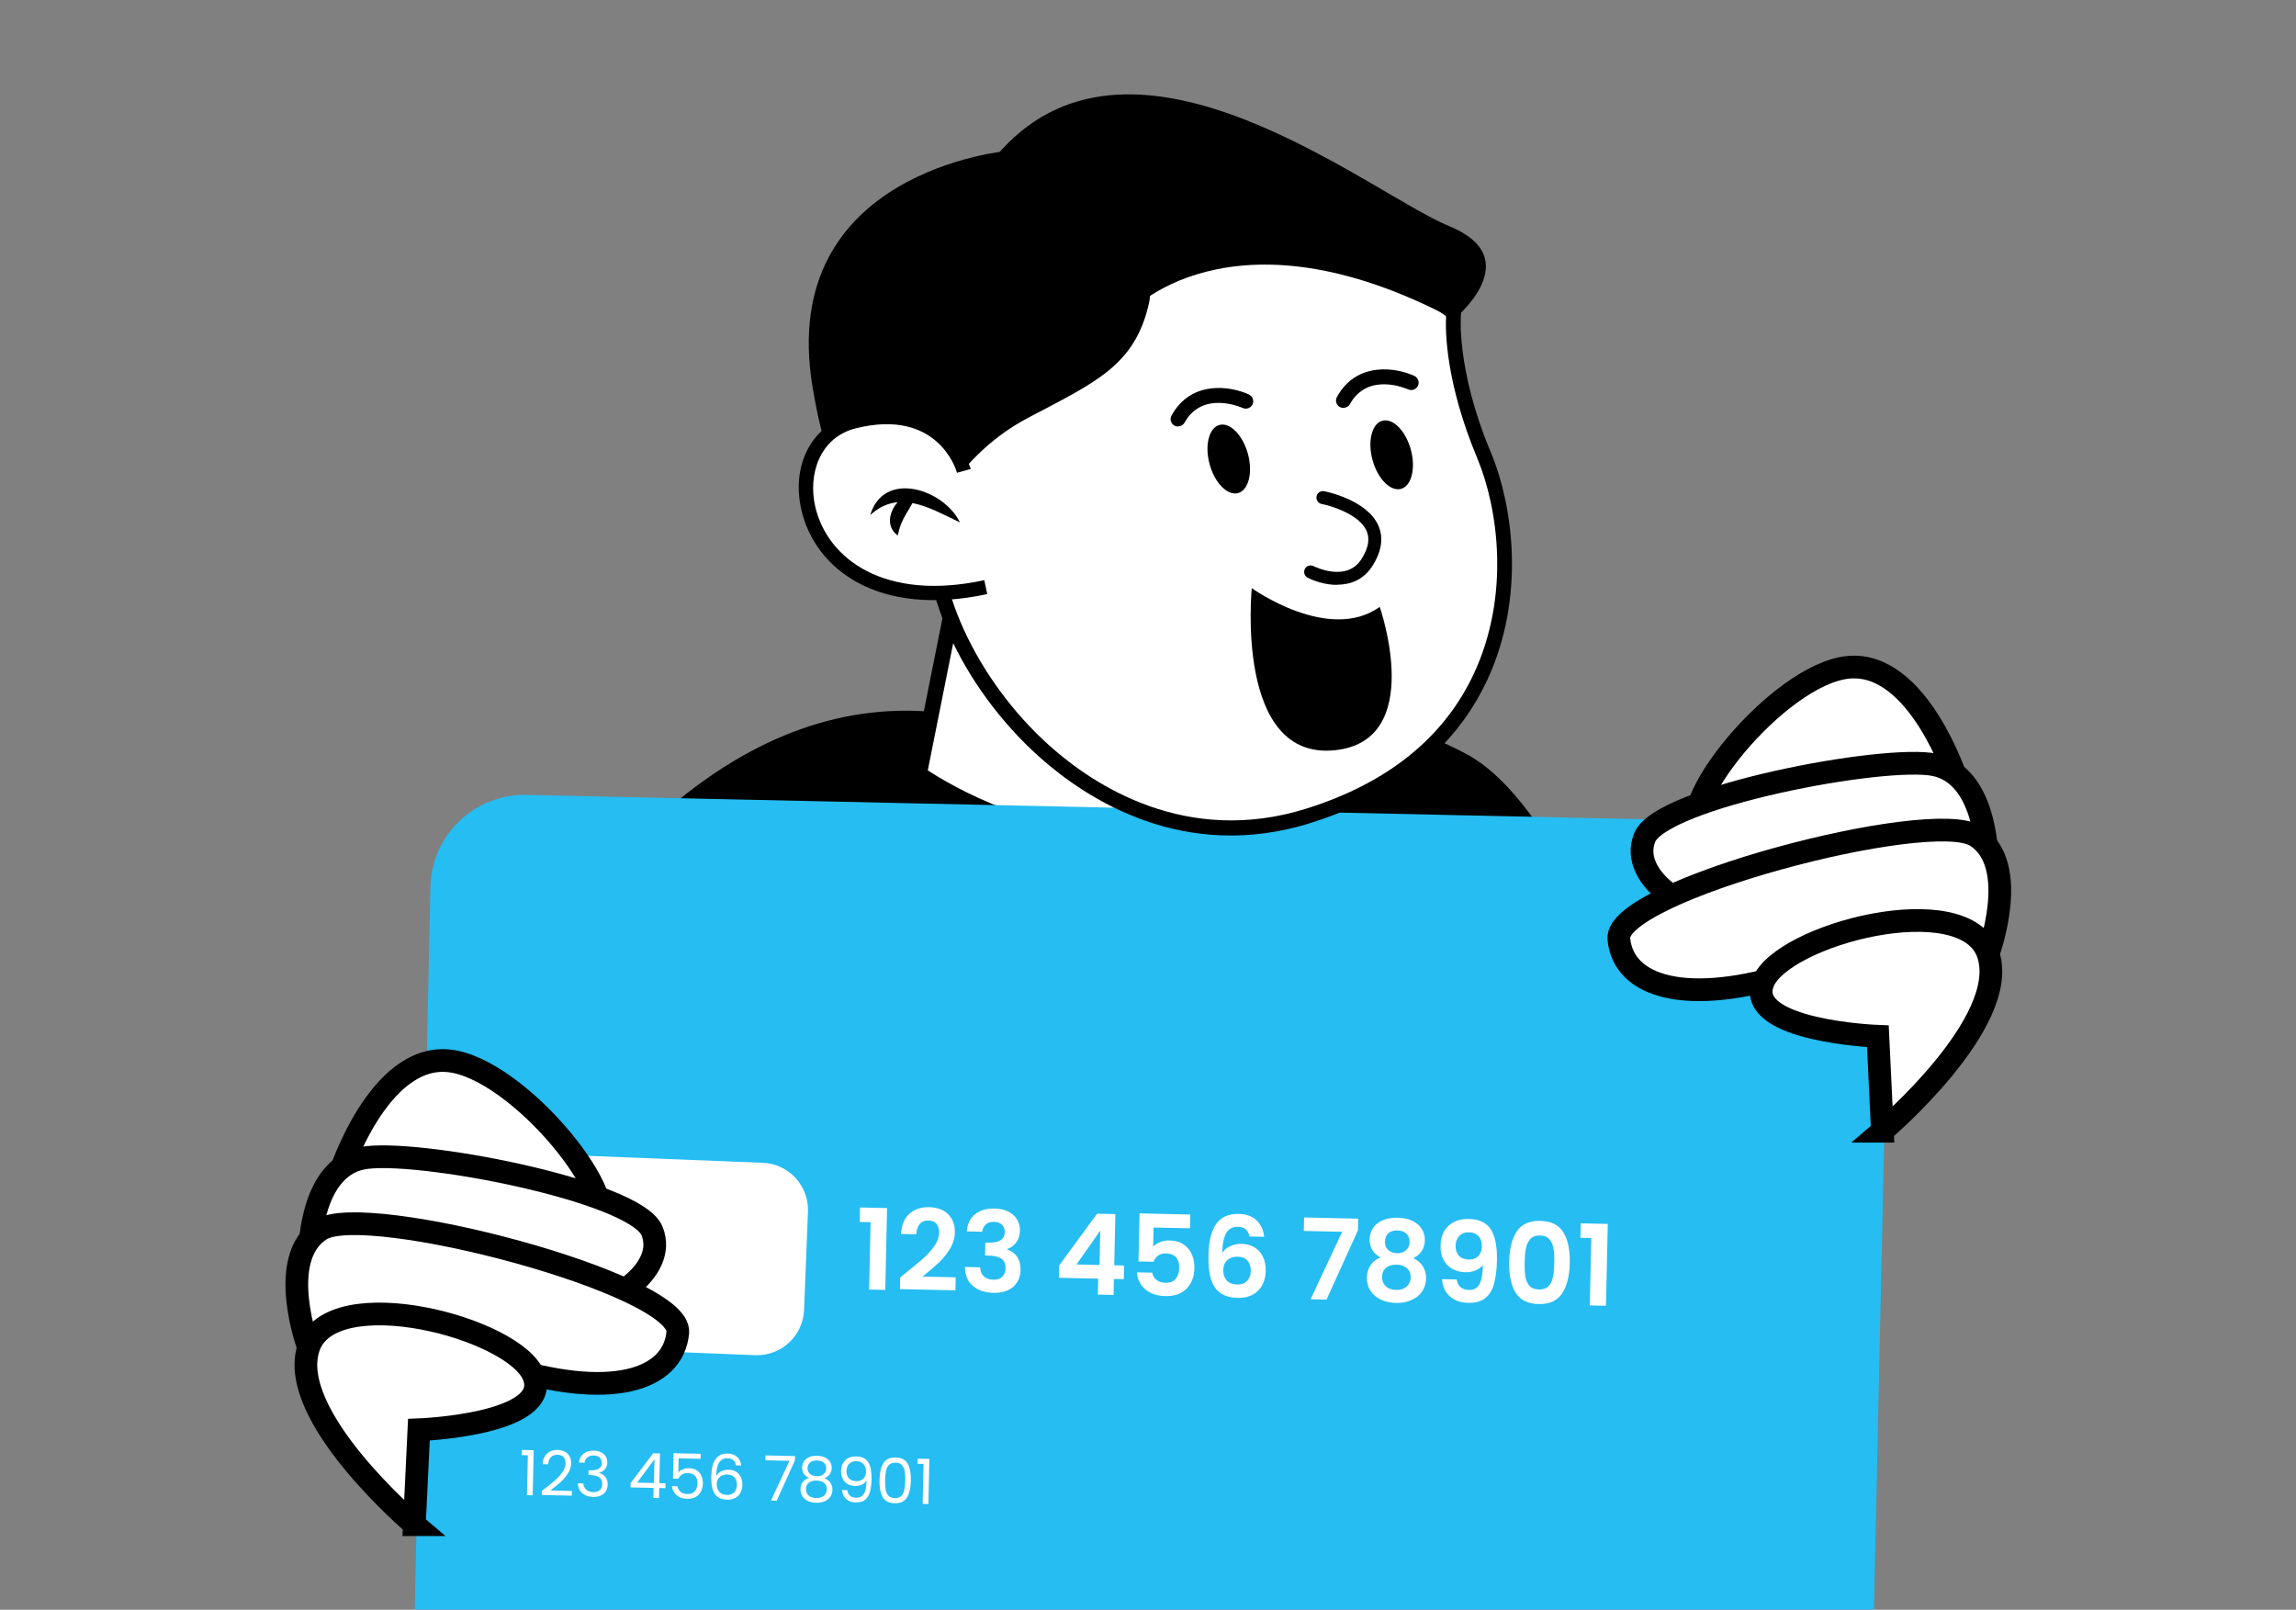 <svg width="184" height="129" viewBox="0 0 184 129" fill="none" xmlns="http://www.w3.org/2000/svg">
<rect x="0" y="0" width="184" height="129" fill="#808080" stroke="none"/>
<mask id="mask0_18_109" style="mask-type:luminance" maskUnits="userSpaceOnUse" x="0" y="0" width="184" height="132">
<path d="M0.754 0.722H183.296V91.679C183.296 113.451 165.624 131.132 143.863 131.132H40.186C18.425 131.132 0.754 113.451 0.754 91.679V0.722Z" fill="white"/>
</mask>
<g mask="url(#mask0_18_109)">
<path d="M142.688 120.346H35.396C37.722 112.575 30.419 98.411 37.647 85.435C46.627 69.343 59.358 55.078 75.804 57.155C83.783 58.169 88.973 58.857 92.212 59.333C95.576 57.894 106.157 54.328 117.575 60.459C129.481 66.865 139.961 108.684 142.688 120.346Z" fill="black"/>
<path d="M77.317 43.742L77.13 44.68L73.665 62.023C73.665 62.023 91.274 74.536 100.754 59.696L96.865 49.047L77.317 43.754V43.742Z" fill="white"/>
<path d="M91.224 67.291C82.52 68.993 73.678 62.799 73.303 62.536L72.978 62.298L76.842 42.966L97.352 48.522L101.454 59.771L101.292 60.033C99.316 63.124 96.865 65.276 93.951 66.478C93.088 66.84 92.175 67.103 91.237 67.291H91.224ZM96.389 49.56L77.793 44.517L74.353 61.735C76.029 62.824 83.695 67.479 90.974 66.052C94.651 65.339 97.703 63.162 100.054 59.608L96.389 49.547V49.56Z" fill="black"/>
<path d="M151.317 76.125C151.442 70.582 147.04 65.99 141.5 65.864L42.2 63.7C38.035 63.612 34.583 66.915 34.496 71.082L33.17 132.058L33.458 131.895V132.121C33.408 134.285 35.121 136.087 37.297 136.137L146.014 138.502C148.178 138.552 149.979 136.825 150.029 134.661V134.598L150.054 134.611L151.33 76.125H151.317Z" fill="#25BDF2"/>
<path d="M61.126 93.183L43.944 92.499C41.859 92.416 40.102 94.039 40.019 96.124L39.706 103.989C39.623 106.074 41.246 107.832 43.33 107.915L60.513 108.6C62.597 108.683 64.354 107.059 64.437 104.974L64.75 97.11C64.833 95.024 63.21 93.266 61.126 93.183Z" fill="white"/>
<path d="M68.896 97.924L68.921 96.763L71.09 96.811L70.945 103.37L69.65 103.342L69.768 97.943L68.896 97.924ZM72.617 101.985C73.203 101.517 73.671 101.129 74.02 100.818C74.369 100.502 74.661 100.172 74.897 99.829C75.132 99.486 75.254 99.147 75.261 98.811C75.268 98.505 75.201 98.264 75.061 98.087C74.921 97.909 74.701 97.817 74.401 97.811C74.101 97.804 73.868 97.901 73.701 98.102C73.535 98.296 73.445 98.567 73.432 98.915L72.208 98.888C72.248 98.169 72.473 97.627 72.883 97.264C73.299 96.901 73.819 96.727 74.443 96.741C75.126 96.756 75.647 96.95 76.005 97.324C76.363 97.692 76.536 98.173 76.523 98.767C76.512 99.235 76.376 99.679 76.115 100.099C75.854 100.52 75.558 100.885 75.227 101.196C74.896 101.501 74.465 101.869 73.933 102.302L76.588 102.36L76.565 103.404L72.12 103.306L72.14 102.37L72.617 101.985ZM77.481 98.68C77.524 98.081 77.744 97.623 78.141 97.308C78.544 96.987 79.067 96.833 79.709 96.847C80.146 96.857 80.52 96.943 80.828 97.106C81.137 97.263 81.366 97.475 81.516 97.743C81.673 98.004 81.747 98.3 81.74 98.63C81.731 99.007 81.626 99.326 81.422 99.586C81.224 99.84 80.989 100.008 80.718 100.092L80.717 100.128C81.062 100.244 81.328 100.442 81.514 100.722C81.706 101.002 81.797 101.359 81.787 101.79C81.779 102.15 81.689 102.469 81.514 102.748C81.346 103.026 81.098 103.243 80.771 103.397C80.45 103.546 80.064 103.616 79.614 103.606C78.936 103.591 78.388 103.408 77.97 103.057C77.551 102.705 77.337 102.197 77.328 101.53L78.552 101.557C78.557 101.851 78.651 102.09 78.833 102.275C79.021 102.453 79.28 102.545 79.61 102.553C79.916 102.559 80.152 102.481 80.317 102.316C80.489 102.146 80.578 101.926 80.584 101.656C80.592 101.296 80.484 101.036 80.259 100.875C80.035 100.714 79.682 100.628 79.203 100.617L78.942 100.612L78.964 99.577L79.225 99.582C80.077 99.601 80.509 99.326 80.522 98.756C80.528 98.498 80.454 98.295 80.301 98.148C80.154 98.001 79.937 97.924 79.649 97.917C79.367 97.911 79.146 97.984 78.987 98.137C78.834 98.284 78.743 98.474 78.713 98.707L77.481 98.68ZM84.861 102.398L84.883 101.408L87.918 97.262L89.384 97.294L89.294 101.397L90.086 101.415L90.062 102.513L89.27 102.495L89.242 103.773L87.982 103.745L88.01 102.467L84.861 102.398ZM88.176 98.618L86.271 101.331L88.115 101.372L88.176 98.618ZM95.365 98.434L92.45 98.37L92.416 99.909C92.545 99.756 92.728 99.634 92.964 99.543C93.2 99.446 93.45 99.4 93.714 99.406C94.194 99.417 94.585 99.53 94.886 99.747C95.187 99.964 95.403 100.239 95.534 100.572C95.665 100.898 95.726 101.248 95.718 101.62C95.703 102.31 95.493 102.86 95.088 103.271C94.688 103.683 94.126 103.88 93.4 103.864C92.716 103.849 92.174 103.666 91.774 103.315C91.373 102.965 91.152 102.513 91.11 101.96L92.334 101.986C92.383 102.228 92.499 102.422 92.681 102.57C92.87 102.718 93.112 102.796 93.405 102.802C93.759 102.81 94.029 102.705 94.213 102.487C94.398 102.269 94.495 101.977 94.503 101.611C94.511 101.239 94.424 100.955 94.243 100.759C94.067 100.557 93.802 100.452 93.448 100.445C93.196 100.439 92.985 100.497 92.814 100.62C92.644 100.742 92.52 100.907 92.443 101.116L91.237 101.089L91.322 97.238L95.389 97.328L95.365 98.434ZM100.136 99.088C100.081 98.835 99.98 98.644 99.833 98.515C99.692 98.385 99.483 98.318 99.207 98.312C98.794 98.303 98.484 98.464 98.279 98.796C98.079 99.121 97.969 99.659 97.946 100.409C98.095 100.172 98.309 99.99 98.588 99.865C98.867 99.733 99.169 99.67 99.493 99.677C99.882 99.686 100.226 99.778 100.522 99.952C100.818 100.127 101.047 100.378 101.207 100.705C101.368 101.027 101.444 101.413 101.434 101.863C101.425 102.289 101.329 102.668 101.148 103C100.973 103.326 100.718 103.578 100.384 103.757C100.05 103.936 99.655 104.02 99.199 104.01C98.575 103.996 98.087 103.847 97.733 103.564C97.385 103.28 97.144 102.891 97.011 102.395C96.884 101.895 96.829 101.281 96.845 100.555C96.869 99.458 97.076 98.634 97.466 98.084C97.856 97.529 98.459 97.26 99.275 97.278C99.905 97.292 100.39 97.474 100.731 97.823C101.071 98.173 101.263 98.603 101.305 99.114L100.136 99.088ZM99.182 100.706C98.864 100.699 98.595 100.786 98.375 100.967C98.155 101.148 98.041 101.416 98.033 101.77C98.025 102.124 98.118 102.405 98.312 102.613C98.511 102.822 98.794 102.93 99.16 102.938C99.484 102.945 99.741 102.852 99.931 102.658C100.127 102.464 100.229 102.199 100.237 101.863C100.244 101.515 100.157 101.237 99.976 101.029C99.8 100.821 99.536 100.714 99.182 100.706ZM108.824 98.596L106.307 104.148L105.03 104.12L107.561 98.712L104.484 98.644L104.508 97.564L108.845 97.66L108.824 98.596ZM110.629 100.769C110.036 100.444 109.747 99.954 109.761 99.3C109.768 98.976 109.856 98.684 110.024 98.424C110.198 98.158 110.451 97.95 110.785 97.801C111.124 97.647 111.534 97.575 112.014 97.585C112.493 97.596 112.897 97.686 113.223 97.855C113.555 98.018 113.8 98.237 113.956 98.51C114.118 98.778 114.195 99.074 114.188 99.398C114.181 99.728 114.094 100.017 113.926 100.265C113.759 100.507 113.539 100.695 113.266 100.827C113.592 100.978 113.846 101.194 114.026 101.474C114.205 101.754 114.291 102.083 114.283 102.46C114.274 102.868 114.161 103.223 113.945 103.524C113.734 103.82 113.447 104.044 113.083 104.199C112.72 104.353 112.313 104.425 111.863 104.415C111.414 104.405 111.01 104.315 110.654 104.145C110.304 103.975 110.027 103.738 109.824 103.434C109.626 103.123 109.532 102.764 109.541 102.356C109.549 101.978 109.65 101.653 109.842 101.382C110.034 101.104 110.296 100.899 110.629 100.769ZM112.961 99.551C112.967 99.257 112.882 99.027 112.706 98.861C112.535 98.695 112.297 98.609 111.991 98.602C111.691 98.596 111.45 98.671 111.266 98.829C111.089 98.987 110.996 99.216 110.99 99.516C110.984 99.786 111.069 100.004 111.246 100.17C111.428 100.336 111.663 100.422 111.951 100.429C112.239 100.435 112.478 100.359 112.667 100.201C112.857 100.038 112.955 99.821 112.961 99.551ZM111.931 101.346C111.589 101.339 111.308 101.42 111.088 101.589C110.875 101.758 110.764 102.005 110.757 102.329C110.75 102.629 110.847 102.877 111.047 103.073C111.253 103.264 111.532 103.363 111.886 103.371C112.24 103.379 112.521 103.289 112.73 103.101C112.938 102.914 113.045 102.673 113.051 102.379C113.058 102.061 112.959 101.813 112.753 101.635C112.547 101.45 112.273 101.354 111.931 101.346ZM116.735 102.532C116.777 102.797 116.881 103.004 117.046 103.151C117.217 103.293 117.446 103.367 117.734 103.374C118.106 103.382 118.379 103.235 118.554 102.933C118.729 102.624 118.824 102.104 118.84 101.372C118.698 101.561 118.5 101.707 118.245 101.81C117.997 101.912 117.729 101.96 117.441 101.954C117.057 101.945 116.711 101.86 116.402 101.697C116.1 101.528 115.862 101.286 115.689 100.97C115.516 100.648 115.435 100.262 115.445 99.812C115.459 99.147 115.669 98.623 116.073 98.242C116.478 97.855 117.022 97.669 117.706 97.684C118.558 97.702 119.152 97.989 119.488 98.542C119.829 99.096 119.988 99.921 119.964 101.019C119.947 101.799 119.864 102.436 119.715 102.931C119.572 103.426 119.333 103.799 118.997 104.05C118.668 104.3 118.221 104.42 117.657 104.407C117.213 104.397 116.837 104.305 116.529 104.13C116.221 103.949 115.986 103.719 115.824 103.44C115.668 103.154 115.582 102.843 115.565 102.507L116.735 102.532ZM117.725 100.934C118.036 100.941 118.285 100.85 118.469 100.662C118.653 100.474 118.749 100.218 118.756 99.894C118.763 99.54 118.673 99.265 118.486 99.069C118.304 98.867 118.051 98.763 117.727 98.755C117.404 98.748 117.143 98.845 116.947 99.044C116.757 99.238 116.658 99.5 116.651 99.83C116.644 100.148 116.728 100.411 116.903 100.619C117.085 100.821 117.359 100.926 117.725 100.934ZM120.943 101.104C120.966 100.066 121.17 99.257 121.555 98.678C121.946 98.098 122.576 97.818 123.446 97.837C124.316 97.856 124.93 98.164 125.289 98.76C125.654 99.356 125.825 100.173 125.802 101.211C125.779 102.254 125.572 103.069 125.181 103.655C124.796 104.24 124.169 104.523 123.299 104.504C122.429 104.485 121.812 104.175 121.447 103.572C121.088 102.97 120.92 102.147 120.943 101.104ZM124.561 101.183C124.57 100.739 124.548 100.367 124.495 100.066C124.448 99.758 124.339 99.507 124.17 99.311C124.006 99.116 123.756 99.014 123.42 99.007C123.084 98.999 122.827 99.09 122.649 99.278C122.477 99.466 122.357 99.713 122.291 100.017C122.23 100.316 122.195 100.687 122.185 101.131C122.175 101.587 122.194 101.971 122.241 102.285C122.288 102.592 122.397 102.843 122.566 103.039C122.736 103.229 122.989 103.327 123.325 103.335C123.661 103.342 123.918 103.255 124.096 103.073C124.274 102.884 124.394 102.638 124.454 102.333C124.515 102.023 124.55 101.639 124.561 101.183ZM126.652 99.195L126.678 98.034L128.846 98.082L128.702 104.641L127.406 104.613L127.525 99.214L126.652 99.195Z" fill="white"/>
<path d="M41.82 116.609L41.829 116.194L42.769 116.214L42.69 119.829L42.23 119.818L42.3 116.619L41.82 116.609ZM43.424 119.48C43.855 119.149 44.192 118.878 44.437 118.667C44.682 118.452 44.889 118.228 45.057 117.995C45.229 117.759 45.317 117.526 45.322 117.296C45.327 117.079 45.278 116.908 45.174 116.783C45.073 116.654 44.906 116.587 44.673 116.581C44.446 116.576 44.268 116.644 44.138 116.785C44.012 116.922 43.941 117.109 43.926 117.345L43.486 117.336C43.508 116.963 43.627 116.677 43.845 116.478C44.063 116.28 44.34 116.184 44.677 116.191C45.02 116.199 45.289 116.3 45.485 116.494C45.684 116.689 45.78 116.953 45.773 117.286C45.767 117.562 45.677 117.831 45.505 118.09C45.336 118.346 45.144 118.572 44.93 118.768C44.716 118.96 44.442 119.184 44.11 119.44L45.83 119.478L45.821 119.857L43.417 119.805L43.424 119.48ZM46.396 117.204C46.426 116.898 46.549 116.661 46.766 116.492C46.983 116.324 47.262 116.243 47.602 116.251C47.828 116.256 48.023 116.302 48.184 116.389C48.349 116.472 48.471 116.585 48.552 116.727C48.635 116.869 48.675 117.028 48.671 117.205C48.667 117.411 48.603 117.588 48.48 117.735C48.36 117.883 48.204 117.976 48.013 118.015L48.013 118.04C48.228 118.098 48.398 118.207 48.521 118.367C48.644 118.526 48.703 118.732 48.697 118.986C48.693 119.176 48.646 119.346 48.556 119.498C48.466 119.646 48.333 119.761 48.158 119.844C47.983 119.927 47.774 119.965 47.53 119.96C47.177 119.952 46.889 119.854 46.667 119.666C46.444 119.474 46.323 119.208 46.304 118.868L46.744 118.878C46.763 119.078 46.841 119.243 46.978 119.373C47.115 119.503 47.301 119.57 47.534 119.575C47.767 119.58 47.945 119.524 48.068 119.407C48.194 119.286 48.259 119.129 48.263 118.936C48.269 118.686 48.189 118.504 48.025 118.391C47.861 118.277 47.61 118.216 47.274 118.209L47.159 118.207L47.167 117.827L47.287 117.829C47.594 117.833 47.827 117.788 47.985 117.695C48.144 117.598 48.226 117.446 48.23 117.24C48.234 117.063 48.179 116.92 48.065 116.811C47.954 116.702 47.792 116.645 47.578 116.64C47.372 116.636 47.204 116.685 47.075 116.789C46.946 116.893 46.868 117.035 46.841 117.214L46.396 117.204ZM50.53 119.196L50.538 118.851L52.346 116.46L52.891 116.472L52.838 118.852L53.338 118.863L53.33 119.258L52.83 119.247L52.812 120.051L52.362 120.041L52.38 119.237L50.53 119.196ZM52.45 116.938L51.064 118.813L52.408 118.842L52.45 116.938ZM56.142 116.904L54.387 116.865L54.362 118.005C54.441 117.9 54.556 117.816 54.708 117.752C54.859 117.686 55.021 117.654 55.195 117.658C55.471 117.664 55.695 117.728 55.866 117.848C56.036 117.965 56.157 118.116 56.226 118.301C56.298 118.483 56.333 118.675 56.328 118.878C56.323 119.118 56.273 119.332 56.179 119.52C56.085 119.708 55.943 119.855 55.754 119.961C55.569 120.067 55.339 120.117 55.066 120.111C54.716 120.103 54.435 120.007 54.222 119.822C54.009 119.638 53.883 119.395 53.843 119.094L54.288 119.104C54.327 119.294 54.415 119.445 54.553 119.555C54.691 119.664 54.866 119.721 55.079 119.726C55.343 119.732 55.542 119.658 55.679 119.504C55.816 119.347 55.887 119.139 55.893 118.879C55.899 118.619 55.837 118.417 55.706 118.275C55.576 118.128 55.381 118.052 55.121 118.047C54.944 118.043 54.789 118.083 54.653 118.166C54.522 118.247 54.424 118.36 54.361 118.505L53.931 118.496L53.976 116.456L56.15 116.504L56.142 116.904ZM58.98 117.431C58.915 117.06 58.691 116.87 58.308 116.861C58.011 116.855 57.787 116.965 57.635 117.192C57.484 117.415 57.404 117.788 57.395 118.312C57.476 118.14 57.606 118.008 57.784 117.915C57.967 117.819 58.167 117.774 58.388 117.778C58.731 117.786 59.002 117.899 59.2 118.116C59.402 118.334 59.499 118.631 59.491 119.008C59.486 119.235 59.436 119.437 59.342 119.615C59.252 119.793 59.115 119.933 58.933 120.036C58.754 120.139 58.538 120.187 58.285 120.182C57.941 120.174 57.675 120.092 57.485 119.934C57.295 119.777 57.165 119.562 57.094 119.29C57.023 119.019 56.992 118.685 57.001 118.288C57.028 117.065 57.468 116.463 58.321 116.482C58.648 116.489 58.902 116.583 59.085 116.764C59.268 116.944 59.373 117.17 59.4 117.441L58.98 117.431ZM58.284 118.161C58.141 118.158 58.005 118.185 57.877 118.242C57.749 118.296 57.644 118.382 57.561 118.5C57.482 118.615 57.441 118.758 57.437 118.928C57.431 119.181 57.5 119.389 57.643 119.553C57.786 119.712 57.995 119.795 58.268 119.801C58.501 119.806 58.688 119.739 58.828 119.599C58.971 119.455 59.045 119.26 59.05 119.013C59.056 118.753 58.994 118.549 58.864 118.399C58.734 118.246 58.541 118.167 58.284 118.161ZM63.707 117.03L62.246 120.259L61.786 120.249L63.266 117.066L61.337 117.023L61.345 116.633L63.715 116.685L63.707 117.03ZM64.841 118.436C64.656 118.358 64.515 118.248 64.418 118.106C64.321 117.964 64.275 117.793 64.279 117.593C64.283 117.413 64.332 117.252 64.425 117.111C64.518 116.966 64.654 116.854 64.832 116.775C65.014 116.692 65.232 116.654 65.485 116.659C65.738 116.665 65.952 116.713 66.127 116.804C66.305 116.891 66.438 117.009 66.524 117.157C66.615 117.303 66.658 117.465 66.654 117.645C66.65 117.839 66.594 118.007 66.488 118.152C66.381 118.293 66.237 118.396 66.056 118.462C66.261 118.53 66.422 118.645 66.538 118.808C66.658 118.967 66.716 119.159 66.711 119.382C66.706 119.599 66.648 119.787 66.538 119.948C66.428 120.106 66.274 120.228 66.075 120.313C65.88 120.396 65.656 120.434 65.402 120.428C65.149 120.423 64.927 120.375 64.735 120.284C64.547 120.19 64.402 120.061 64.299 119.899C64.196 119.733 64.146 119.542 64.151 119.326C64.156 119.102 64.22 118.912 64.344 118.755C64.467 118.597 64.633 118.491 64.841 118.436ZM66.213 117.691C66.217 117.487 66.154 117.329 66.023 117.216C65.892 117.103 65.71 117.044 65.477 117.039C65.247 117.034 65.064 117.085 64.928 117.192C64.793 117.299 64.722 117.456 64.718 117.663C64.714 117.849 64.779 118.001 64.913 118.117C65.05 118.233 65.229 118.294 65.449 118.299C65.672 118.304 65.854 118.251 65.993 118.141C66.135 118.027 66.209 117.877 66.213 117.691ZM65.441 118.649C65.195 118.643 64.992 118.697 64.833 118.811C64.674 118.92 64.591 119.09 64.586 119.32C64.582 119.534 64.653 119.707 64.8 119.84C64.951 119.973 65.154 120.043 65.411 120.049C65.667 120.054 65.872 119.994 66.025 119.867C66.178 119.74 66.256 119.57 66.261 119.357C66.266 119.134 66.193 118.962 66.042 118.842C65.892 118.719 65.691 118.654 65.441 118.649ZM67.9 119.413C67.929 119.604 68.002 119.752 68.12 119.858C68.241 119.964 68.405 120.019 68.611 120.024C68.888 120.03 69.094 119.926 69.228 119.712C69.366 119.499 69.438 119.135 69.442 118.622C69.369 118.77 69.25 118.886 69.085 118.969C68.919 119.049 68.737 119.086 68.537 119.082C68.314 119.077 68.115 119.028 67.94 118.934C67.769 118.837 67.635 118.699 67.539 118.52C67.443 118.341 67.398 118.127 67.403 117.877C67.411 117.52 67.521 117.236 67.732 117.024C67.943 116.808 68.239 116.705 68.619 116.713C69.085 116.724 69.409 116.882 69.589 117.19C69.772 117.497 69.857 117.951 69.844 118.551C69.835 118.971 69.789 119.316 69.706 119.588C69.627 119.86 69.496 120.065 69.312 120.204C69.133 120.344 68.888 120.41 68.578 120.403C68.238 120.396 67.975 120.298 67.789 120.111C67.603 119.923 67.5 119.688 67.48 119.404L67.9 119.413ZM68.62 118.699C68.844 118.704 69.028 118.639 69.175 118.506C69.321 118.369 69.397 118.182 69.402 117.946C69.408 117.696 69.342 117.493 69.205 117.336C69.069 117.18 68.874 117.099 68.621 117.093C68.387 117.088 68.199 117.158 68.056 117.301C67.916 117.445 67.844 117.636 67.838 117.876C67.833 118.12 67.897 118.316 68.03 118.466C68.164 118.615 68.36 118.693 68.62 118.699ZM70.483 118.595C70.495 118.022 70.598 117.577 70.792 117.261C70.986 116.942 71.316 116.788 71.782 116.798C72.246 116.808 72.567 116.977 72.746 117.304C72.926 117.628 73.01 118.077 72.997 118.65C72.984 119.233 72.881 119.684 72.687 120.004C72.493 120.323 72.165 120.477 71.702 120.467C71.235 120.457 70.912 120.288 70.733 119.961C70.553 119.633 70.47 119.178 70.483 118.595ZM72.547 118.64C72.553 118.35 72.539 118.105 72.503 117.904C72.471 117.7 72.396 117.535 72.279 117.409C72.165 117.283 71.996 117.218 71.773 117.213C71.547 117.208 71.372 117.266 71.249 117.386C71.13 117.507 71.048 117.669 71.004 117.871C70.963 118.07 70.939 118.315 70.932 118.605C70.926 118.905 70.939 119.157 70.971 119.361C71.006 119.565 71.081 119.73 71.195 119.856C71.312 119.982 71.484 120.047 71.711 120.052C71.934 120.057 72.105 119.999 72.225 119.878C72.347 119.758 72.429 119.596 72.47 119.394C72.515 119.191 72.54 118.94 72.547 118.64ZM73.531 117.307L73.54 116.892L74.48 116.912L74.401 120.526L73.941 120.516L74.011 117.317L73.531 117.307Z" fill="white"/>
<path d="M116.487 25.047C116.487 25.047 115.962 29.414 118.926 36.484C121.89 43.566 122.665 59.758 104.906 65.351C87.147 70.945 73.028 51.212 75.016 41.064C77.005 30.916 97.502 10.832 116.487 25.035V25.047Z" fill="white"/>
<path d="M105.081 65.939C94.851 69.155 87.047 64.013 83.295 60.659C77.017 55.041 73.29 46.757 74.428 40.964C75.692 34.52 83.645 25.072 93.525 21.268C99.228 19.078 107.895 17.865 116.85 24.572L117.125 24.784L117.087 25.122C117.087 25.122 116.625 29.439 119.476 36.259C121.264 40.538 122.265 47.858 119.201 54.465C117.087 59.007 113.448 62.448 108.333 64.713C107.307 65.164 106.232 65.577 105.094 65.927L105.081 65.939ZM93.951 22.382C84.458 26.023 76.805 35.057 75.604 41.189C74.566 46.507 78.218 54.49 84.108 59.758C87.66 62.936 95.076 67.829 104.731 64.788C111.234 62.736 115.737 59.095 118.125 53.965C121.027 47.721 120.076 40.776 118.388 36.722C115.849 30.64 115.824 26.536 115.887 25.335C107.457 19.179 99.328 20.317 93.976 22.382H93.951Z" fill="black"/>
<path d="M113.06 36.021C113.473 37.523 113.123 38.937 112.285 39.174C111.434 39.412 110.409 38.373 109.996 36.872C109.584 35.37 109.934 33.956 110.772 33.719C111.622 33.481 112.648 34.52 113.06 36.021Z" fill="black"/>
<path d="M100.004 36.359C100.416 37.86 100.066 39.274 99.228 39.512C98.378 39.75 97.352 38.711 96.94 37.21C96.527 35.708 96.877 34.294 97.715 34.056C98.565 33.819 99.591 34.857 100.004 36.359Z" fill="black"/>
<path d="M75.004 41.076C75.004 41.076 76.967 36.359 82.37 33.493C87.76 30.64 90.962 29.327 92.087 24.259C93.213 19.191 80.807 12.084 80.807 12.084C80.807 12.084 62.26 13.66 65.111 30.966C67.975 48.271 75.004 41.076 75.004 41.076Z" fill="black"/>
<path d="M107.683 32.68C107.883 32.68 108.083 32.567 108.183 32.38C109.634 29.777 112.723 31.154 112.848 31.203C113.148 31.341 113.498 31.203 113.636 30.916C113.773 30.615 113.636 30.265 113.348 30.127C111.897 29.452 108.733 28.939 107.145 31.804C106.982 32.092 107.082 32.455 107.37 32.617C107.47 32.667 107.57 32.693 107.67 32.693L107.683 32.68Z" fill="black"/>
<path d="M94.426 34.169C94.626 34.169 94.826 34.056 94.926 33.869C96.377 31.266 99.466 32.643 99.591 32.693C99.891 32.83 100.241 32.693 100.379 32.405C100.516 32.105 100.379 31.754 100.091 31.616C98.641 30.941 95.476 30.428 93.888 33.293C93.725 33.581 93.826 33.944 94.113 34.107C94.213 34.157 94.313 34.182 94.413 34.182L94.426 34.169Z" fill="black"/>
<path d="M100.316 47.133C100.316 47.133 106.482 51.562 110.571 48.634C110.571 48.634 114.323 59.358 106.982 60.121C98.928 60.959 100.316 47.133 100.316 47.133Z" fill="black"/>
<path d="M78.993 47.057C63.861 50.323 61.184 35.571 68.463 33.769C75.679 31.979 77.242 37.748 77.242 37.748L78.993 47.057Z" fill="white"/>
<path d="M79.118 47.608L78.881 46.494C70.864 48.221 66.312 44.78 65.336 40.613C64.736 38.036 65.674 35.045 68.6 34.319C75.166 32.693 76.642 37.673 76.692 37.886L77.793 37.585C77.793 37.585 75.992 31.304 68.325 33.206C65.086 34.019 63.385 37.222 64.223 40.864C65.311 45.581 70.339 49.498 79.118 47.608Z" fill="black"/>
<path d="M76.93 41.865C75.629 39.187 70.826 37.635 69.739 41.276C72.027 39.174 74.491 40.701 76.93 41.865Z" fill="black"/>
<path d="M73.49 39.512C71.889 39.45 70.451 41.852 71.952 42.916C72.252 41.339 72.915 41.001 73.49 39.512Z" fill="black"/>
<path d="M107.145 46.87C106.232 46.87 105.356 46.582 104.794 46.294C104.543 46.169 104.443 45.856 104.568 45.593C104.694 45.343 105.006 45.243 105.269 45.368C105.381 45.418 107.908 46.682 109.108 44.805C109.659 43.929 109.796 43.203 109.521 42.553C108.958 41.239 106.72 40.538 105.919 40.388C105.644 40.338 105.456 40.063 105.506 39.775C105.556 39.5 105.832 39.312 106.107 39.362C106.244 39.387 109.571 40.05 110.471 42.14C110.884 43.116 110.722 44.192 109.984 45.356C109.258 46.494 108.183 46.857 107.145 46.857V46.87Z" fill="black"/>
<path d="M90.411 25.122C90.411 25.122 98.503 16.013 116.524 25.573C116.524 25.573 122.515 20.743 116.149 18.128C109.784 15.512 91.074 0.109 80.244 12.034C69.413 23.959 90.411 25.122 90.411 25.122Z" fill="black"/>
<path d="M27.217 94.106C27.217 94.106 30.306 84.459 35.946 85.009C41.587 85.56 50.491 96.659 47.59 98.473C44.688 100.288 27.217 94.106 27.217 94.106Z" fill="white" stroke="black" stroke-width="1.82" stroke-miterlimit="10"/>
<path d="M24.853 99.862C24.853 99.862 24.979 93.681 28.98 92.83C32.983 91.979 50.929 95.382 52.255 98.648C53.593 101.927 48.378 105.08 46.077 104.467C43.775 103.866 24.866 99.862 24.866 99.862H24.853Z" fill="white" stroke="black" stroke-width="1.82" stroke-miterlimit="10"/>
<path d="M24.728 107.996C24.728 107.996 22.064 100.838 25.704 98.536C29.343 96.233 54.681 102.903 54.318 106.782C53.956 110.661 48.865 112.237 40.136 109.447C31.407 106.657 24.741 107.996 24.741 107.996H24.728Z" fill="white" stroke="black" stroke-width="1.82" stroke-miterlimit="10"/>
<path d="M33.22 122.185C33.22 122.185 22.915 113.451 24.728 107.996C26.542 102.54 41.337 106.419 42.787 110.298C44.238 114.177 33.57 114.577 33.57 114.577L33.208 122.185H33.22Z" fill="white" stroke="black" stroke-width="1.82" stroke-miterlimit="10"/>
<path d="M156.845 62.574C156.845 62.574 153.756 52.926 148.115 53.477C142.475 54.027 133.571 65.126 136.472 66.941C139.373 68.755 156.845 62.574 156.845 62.574Z" fill="white" stroke="black" stroke-width="1.82" stroke-miterlimit="10"/>
<path d="M159.208 68.329C159.208 68.329 159.083 62.148 155.081 61.297C151.079 60.446 133.133 63.85 131.807 67.116C130.469 70.394 135.684 73.547 137.985 72.934C140.286 72.334 159.196 68.329 159.196 68.329H159.208Z" fill="white" stroke="black" stroke-width="1.82" stroke-miterlimit="10"/>
<path d="M159.321 76.45C159.321 76.45 161.985 69.293 158.346 66.991C154.706 64.688 129.368 71.358 129.731 75.237C130.094 79.116 135.184 80.692 143.913 77.902C152.643 75.112 159.309 76.45 159.309 76.45H159.321Z" fill="white" stroke="black" stroke-width="1.82" stroke-miterlimit="10"/>
<path d="M150.842 90.653C150.842 90.653 161.147 81.918 159.334 76.463C157.52 71.007 142.725 74.886 141.274 78.765C139.824 82.644 150.492 83.045 150.492 83.045L150.854 90.653H150.842Z" fill="white" stroke="black" stroke-width="1.82" stroke-miterlimit="10"/>
</g>
</svg>
